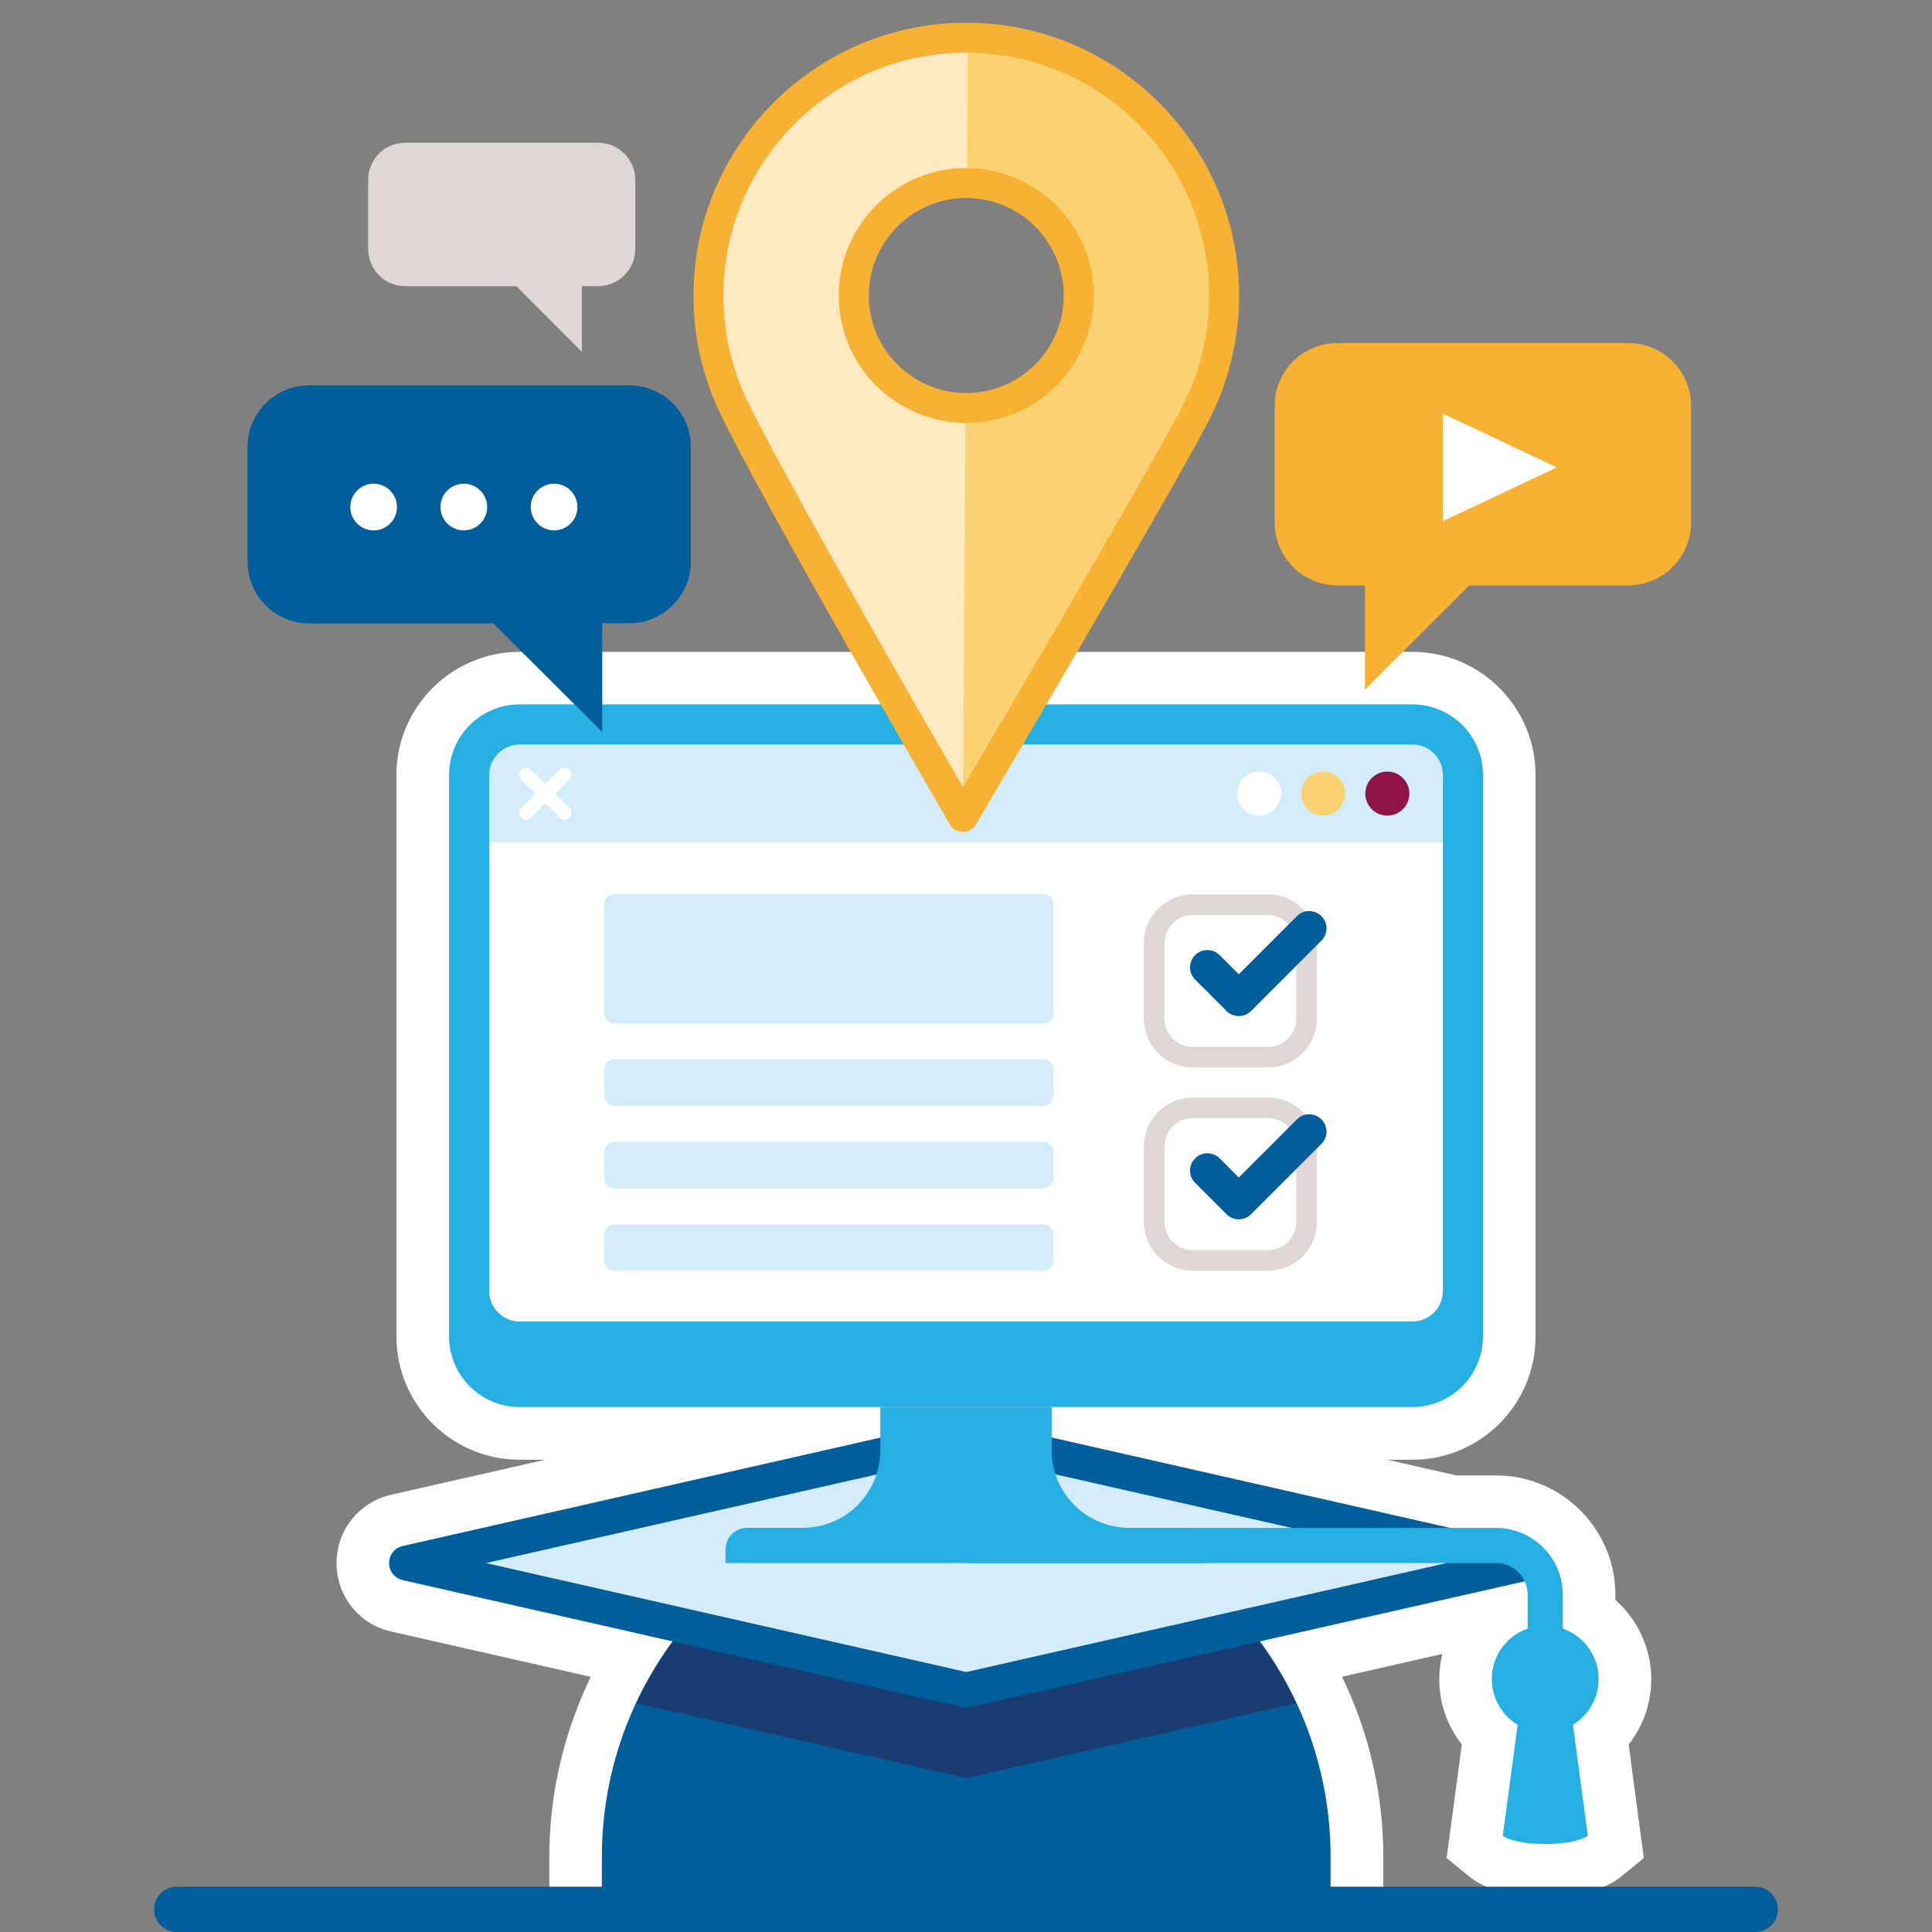 <svg enable-background="new 0 0 250 250" viewBox="0 0 250 250" xmlns="http://www.w3.org/2000/svg"><rect x="0" y="0" width="250" height="250" fill="#808080" stroke="none"/><path d="m210.75 225.73c1.87-2.37 2.92-5.32 2.92-8.45 0-3.99-1.75-7.7-4.64-10.25v-.66c0-8.52-6.93-15.45-15.45-15.45h-5.12l-8.95-2.03h3.25c8.79 0 15.94-7.15 15.94-15.94v-72.66c0-8.79-7.15-15.94-15.94-15.94h-115.52c-8.79 0-15.94 7.15-15.94 15.94v72.66c0 8.79 7.15 15.94 15.94 15.94h3.32l-19.94 4.53c-4.16.94-7.07 4.58-7.07 8.85s2.91 7.91 7.07 8.85l25.82 5.86c-.09.18-.18.37-.26.55-3.38 7.24-5.1 14.91-5.1 22.8v9.67h107.92v-9.68c0-8.18-1.83-16.1-5.34-23.35l12.98-2.95c-.26 1.05-.4 2.14-.4 3.26 0 3.13 1.05 6.08 2.92 8.45l-1.46 10.92-.51 3.78 2.95 2.41c1.45 1.18 4.33 2.59 9.81 2.59 5.47 0 8.35-1.41 9.81-2.59l2.95-2.41-.51-3.78z" fill="#fff"/><path d="m125.03 193.16c-26.04 0-47.15 21.11-47.15 47.15v9.69h94.3v-9.68c.01-26.05-21.1-47.16-47.15-47.16z" fill="#005e9a"/><path d="m125.03 193.16c-1.13 0-2.23.09-3.34.17l-14.07 3.19c-11.17 4.45-20.21 13.04-25.28 23.88l42.19 9.57c.17.04.33.06.5.06s.34-.02.5-.06l42.19-9.57c-5.07-10.84-14.11-19.43-25.28-23.88l-14.07-3.19c-1.1-.08-2.21-.17-3.34-.17z" fill="#193d72"/><path d="m125.03 185.82-72.41 16.44 72.41 16.43 72.41-16.43z" fill="#d3ecfa"/><path d="m125.03 220.96c-.17 0-.34-.02-.5-.06l-72.41-16.43c-1.03-.23-1.77-1.15-1.77-2.21s.73-1.98 1.77-2.21l72.41-16.43c.33-.08.67-.08 1.01 0l72.41 16.43c1.03.23 1.77 1.15 1.77 2.21s-.73 1.98-1.77 2.21l-72.41 16.43c-.17.04-.34.06-.51.06zm-62.15-18.7 62.16 14.1 62.15-14.1-62.15-14.1z" fill="#005e9a"/><path d="m202.22 228.76h-4.54v-22.41c0-2.26-1.84-4.1-4.1-4.1h-68.55v-4.54h68.55c4.77 0 8.64 3.88 8.64 8.64z" fill="#25b0e4"/><circle cx="199.95" cy="217.27" fill="#26afe3" r="6.91"/><path d="m205.46 237.55s-1.3 1.06-5.5 1.06-5.5-1.06-5.5-1.06l2.75-20.57h5.5z" fill="#26afe3"/><path d="m153.33 197.7h-7.22c-3.29 0-6.21-1.59-8.04-4.04-1.24-1.67-1.98-3.73-1.98-5.97v-5.62h-22.18v5.62c0 2.24-.73 4.3-1.98 5.97-1.82 2.45-4.74 4.04-8.04 4.04h-7.22c-1.54 0-2.79 1.25-2.79 2.79v1.77h62.23v-1.77c0-1.54-1.24-2.79-2.78-2.79z" fill="#26afe3"/><path d="m60.7 172.94c0 3.61 2.93 6.53 6.53 6.53h115.53c3.61 0 6.53-2.93 6.53-6.53v-66.65h-128.59z" fill="#fff"/><path d="m182.76 93.74h-115.52c-3.61 0-6.53 2.93-6.53 6.53v8.73h128.6v-8.73c-.01-3.6-2.94-6.53-6.55-6.53z" fill="#d3ecfa"/><path d="m182.76 182.07h-115.52c-5.03 0-9.13-4.09-9.13-9.13v-72.66c0-5.03 4.09-9.13 9.13-9.13h115.53c5.03 0 9.13 4.09 9.13 9.13v72.66c-.01 5.03-4.1 9.13-9.14 9.13zm-115.52-85.73c-2.17 0-3.94 1.77-3.94 3.94v66.78c0 2.17 1.77 3.94 3.94 3.94h115.53c2.17 0 3.94-1.77 3.94-3.94v-66.78c0-2.17-1.77-3.94-3.94-3.94z" fill="#26afe3"/><path d="m73.67 104.53-1.84-1.83 1.83-1.84c.35-.35.35-.92 0-1.27s-.92-.35-1.27 0l-1.83 1.84-1.84-1.83c-.35-.35-.92-.35-1.27 0s-.35.92 0 1.27l1.84 1.83-1.83 1.84c-.35.35-.35.92 0 1.27.18.18.41.26.64.26s.46-.09.64-.27l1.83-1.84 1.84 1.83c.18.18.41.26.64.26s.46-.09.64-.27c.33-.33.33-.9-.02-1.25z" fill="#fff"/><circle cx="179.52" cy="102.69" fill="#8f1348" r="2.85"/><circle cx="171.22" cy="102.69" fill="#fbd272" r="2.85"/><circle cx="162.92" cy="102.69" fill="#fff" r="2.85"/><g fill="#d3ecfa"><path d="m134.98 143.09h-55.45c-.73 0-1.33-.59-1.33-1.33v-3.37c0-.73.59-1.33 1.33-1.33h55.45c.73 0 1.33.59 1.33 1.33v3.37c-.01.74-.6 1.33-1.33 1.33z"/><path d="m134.98 153.78h-55.45c-.73 0-1.33-.59-1.33-1.33v-3.37c0-.73.59-1.33 1.33-1.33h55.45c.73 0 1.33.59 1.33 1.33v3.37c-.01.73-.6 1.33-1.33 1.33z"/><path d="m134.98 164.46h-55.45c-.73 0-1.33-.59-1.33-1.33v-3.37c0-.73.59-1.33 1.33-1.33h55.45c.73 0 1.33.59 1.33 1.33v3.37c-.01.74-.6 1.33-1.33 1.33z"/><path d="m79.48 132.43h55.55c.7 0 1.28-.57 1.28-1.28v-14.18c0-.7-.57-1.28-1.28-1.28h-55.55c-.7 0-1.28.57-1.28 1.28v14.18c0 .71.57 1.28 1.28 1.28z"/></g><path d="m164.09 138.13h-9.76c-3.49 0-6.32-2.84-6.32-6.32v-9.76c0-3.49 2.84-6.32 6.32-6.32h9.76c3.49 0 6.32 2.84 6.32 6.32v9.76c0 3.48-2.83 6.32-6.32 6.32zm-9.76-19.73c-2.01 0-3.65 1.64-3.65 3.65v9.76c0 2.01 1.64 3.65 3.65 3.65h9.76c2.01 0 3.65-1.64 3.65-3.65v-9.76c0-2.01-1.64-3.65-3.65-3.65z" fill="#dfd7d5"/><path d="m170.99 118.55c-.88-.88-2.3-.88-3.17 0l-7.52 7.52-2.48-2.48c-.86-.86-2.25-.87-3.13-.04-.01.01-.03.03-.04.04-.88.88-.88 2.3 0 3.17l4.06 4.06c.42.42.99.66 1.59.66s1.17-.24 1.59-.66l9.11-9.11c.87-.87.87-2.29-.01-3.16z" fill="#005e9a"/><path d="m164.09 164.43h-9.76c-3.49 0-6.32-2.84-6.32-6.32v-9.76c0-3.49 2.84-6.32 6.32-6.32h9.76c3.49 0 6.32 2.84 6.32 6.32v9.76c0 3.49-2.83 6.32-6.32 6.32zm-9.76-19.73c-2.01 0-3.65 1.64-3.65 3.65v9.76c0 2.01 1.64 3.65 3.65 3.65h9.76c2.01 0 3.65-1.64 3.65-3.65v-9.76c0-2.01-1.64-3.65-3.65-3.65z" fill="#dfd7d5"/><path d="m170.99 144.85c-.88-.88-2.3-.88-3.17 0l-7.52 7.52-2.48-2.48c-.86-.86-2.25-.88-3.13-.04-.01.01-.03.03-.04.04-.88.88-.88 2.3 0 3.17l4.06 4.06c.42.42.99.66 1.59.66s1.17-.24 1.59-.66l9.11-9.11c.87-.86.87-2.28-.01-3.16z" fill="#005e9a"/><path d="m91.67 38.02c-.03 5.17 1.11 10.08 3.18 14.46 5.31 11.23 29.74 53.24 29.74 53.24s24.39-41.3 30-52c2.4-4.56 3.77-9.75 3.8-15.26.12-18.43-14.72-33.46-33.14-33.58-18.42-.13-33.46 14.71-33.58 33.14zm18.81.12c.05-8.04 6.61-14.52 14.65-14.46 8.04.05 14.52 6.61 14.46 14.65-.02 2.4-.61 4.67-1.66 6.66-2.45 4.67-7.36 7.84-12.99 7.8-5.78-.04-10.76-3.44-13.07-8.34-.91-1.91-1.41-4.05-1.39-6.31z" fill="#ffe9c0"/><path d="m125.25 4.87-.12 18.8c8.04.05 14.52 6.61 14.46 14.65-.02 2.4-.61 4.67-1.66 6.66-2.45 4.67-7.36 7.84-12.99 7.8l-.34 52.92s24.39-41.3 30-52c2.4-4.56 3.77-9.75 3.8-15.26.12-18.41-14.72-33.45-33.15-33.57z" fill="#fbd272"/><path d="m124.93 54.73c-6.3-.04-12.12-3.75-14.82-9.45-1.06-2.25-1.59-4.65-1.58-7.15.06-9.1 7.51-16.45 16.61-16.39s16.45 7.51 16.39 16.61c-.02 2.63-.67 5.24-1.88 7.55-2.88 5.49-8.52 8.87-14.72 8.83zm.19-29.11c-6.96-.05-12.65 5.58-12.7 12.54-.01 1.91.39 3.75 1.2 5.47 2.06 4.36 6.51 7.2 11.33 7.23 4.74.03 9.06-2.56 11.26-6.76.94-1.79 1.42-3.73 1.44-5.77.05-6.97-5.58-12.67-12.53-12.71z" fill="#f8b233"/><path d="m124.58 107.66c-.69 0-1.32-.37-1.66-.97-1-1.72-24.53-42.21-29.81-53.38-2.27-4.8-3.41-9.95-3.37-15.3.13-19.47 16.07-35.2 35.53-35.07s35.2 16.07 35.07 35.53c-.04 5.62-1.43 11.21-4.02 16.15-5.57 10.62-29.8 51.67-30.05 52.08-.35.6-.99.96-1.69.96zm.66-100.85c-17.33-.11-31.51 13.89-31.63 31.22-.03 4.76.98 9.35 3 13.62 4.41 9.33 22.41 40.56 28 50.22 5.62-9.54 23.6-40.16 28.27-49.06 2.34-4.46 3.55-9.3 3.58-14.38.11-17.32-13.9-31.5-31.22-31.62z" fill="#f8b233"/><path d="m210.7 44.39h-37.63c-4.49 0-8.13 3.64-8.13 8.13v15.1c0 4.49 3.64 8.13 8.13 8.13h3.55v13.51l13.51-13.51h20.56c4.49 0 8.13-3.64 8.13-8.13v-15.1c.01-4.49-3.63-8.13-8.12-8.13z" fill="#f8b233"/><path d="m186.71 53.53v13.9l14.75-6.95z" fill="#fff"/><path d="m52.45 18.47h24.94c2.66 0 4.81 2.15 4.81 4.81v8.94c0 2.66-2.15 4.81-4.81 4.81h-2.1v8.48l-8.48-8.48h-14.36c-2.66 0-4.81-2.15-4.81-4.81v-8.94c0-2.66 2.15-4.81 4.81-4.81z" fill="#dfd7d5"/><path d="m40.01 49.86h41.41c4.41 0 7.98 3.57 7.98 7.98v14.83c0 4.41-3.57 7.98-7.98 7.98h-3.49v14.08l-14.09-14.06h-23.83c-4.41 0-7.98-3.57-7.98-7.98v-14.84c-.01-4.41 3.57-7.99 7.98-7.99z" fill="#005e9a"/><circle cx="48.35" cy="65.61" fill="#fff" r="3.02"/><circle cx="60.02" cy="65.61" fill="#fff" r="3.02"/><circle cx="71.7" cy="65.61" fill="#fff" r="3.02"/><path d="m19.94 247.07c0 1.62 1.31 2.93 2.93 2.93h204.26c1.62 0 2.93-1.31 2.93-2.93 0-1.62-1.31-2.93-2.93-2.93h-204.26c-1.62 0-2.93 1.31-2.93 2.93z" fill="#005e9a"/></svg>